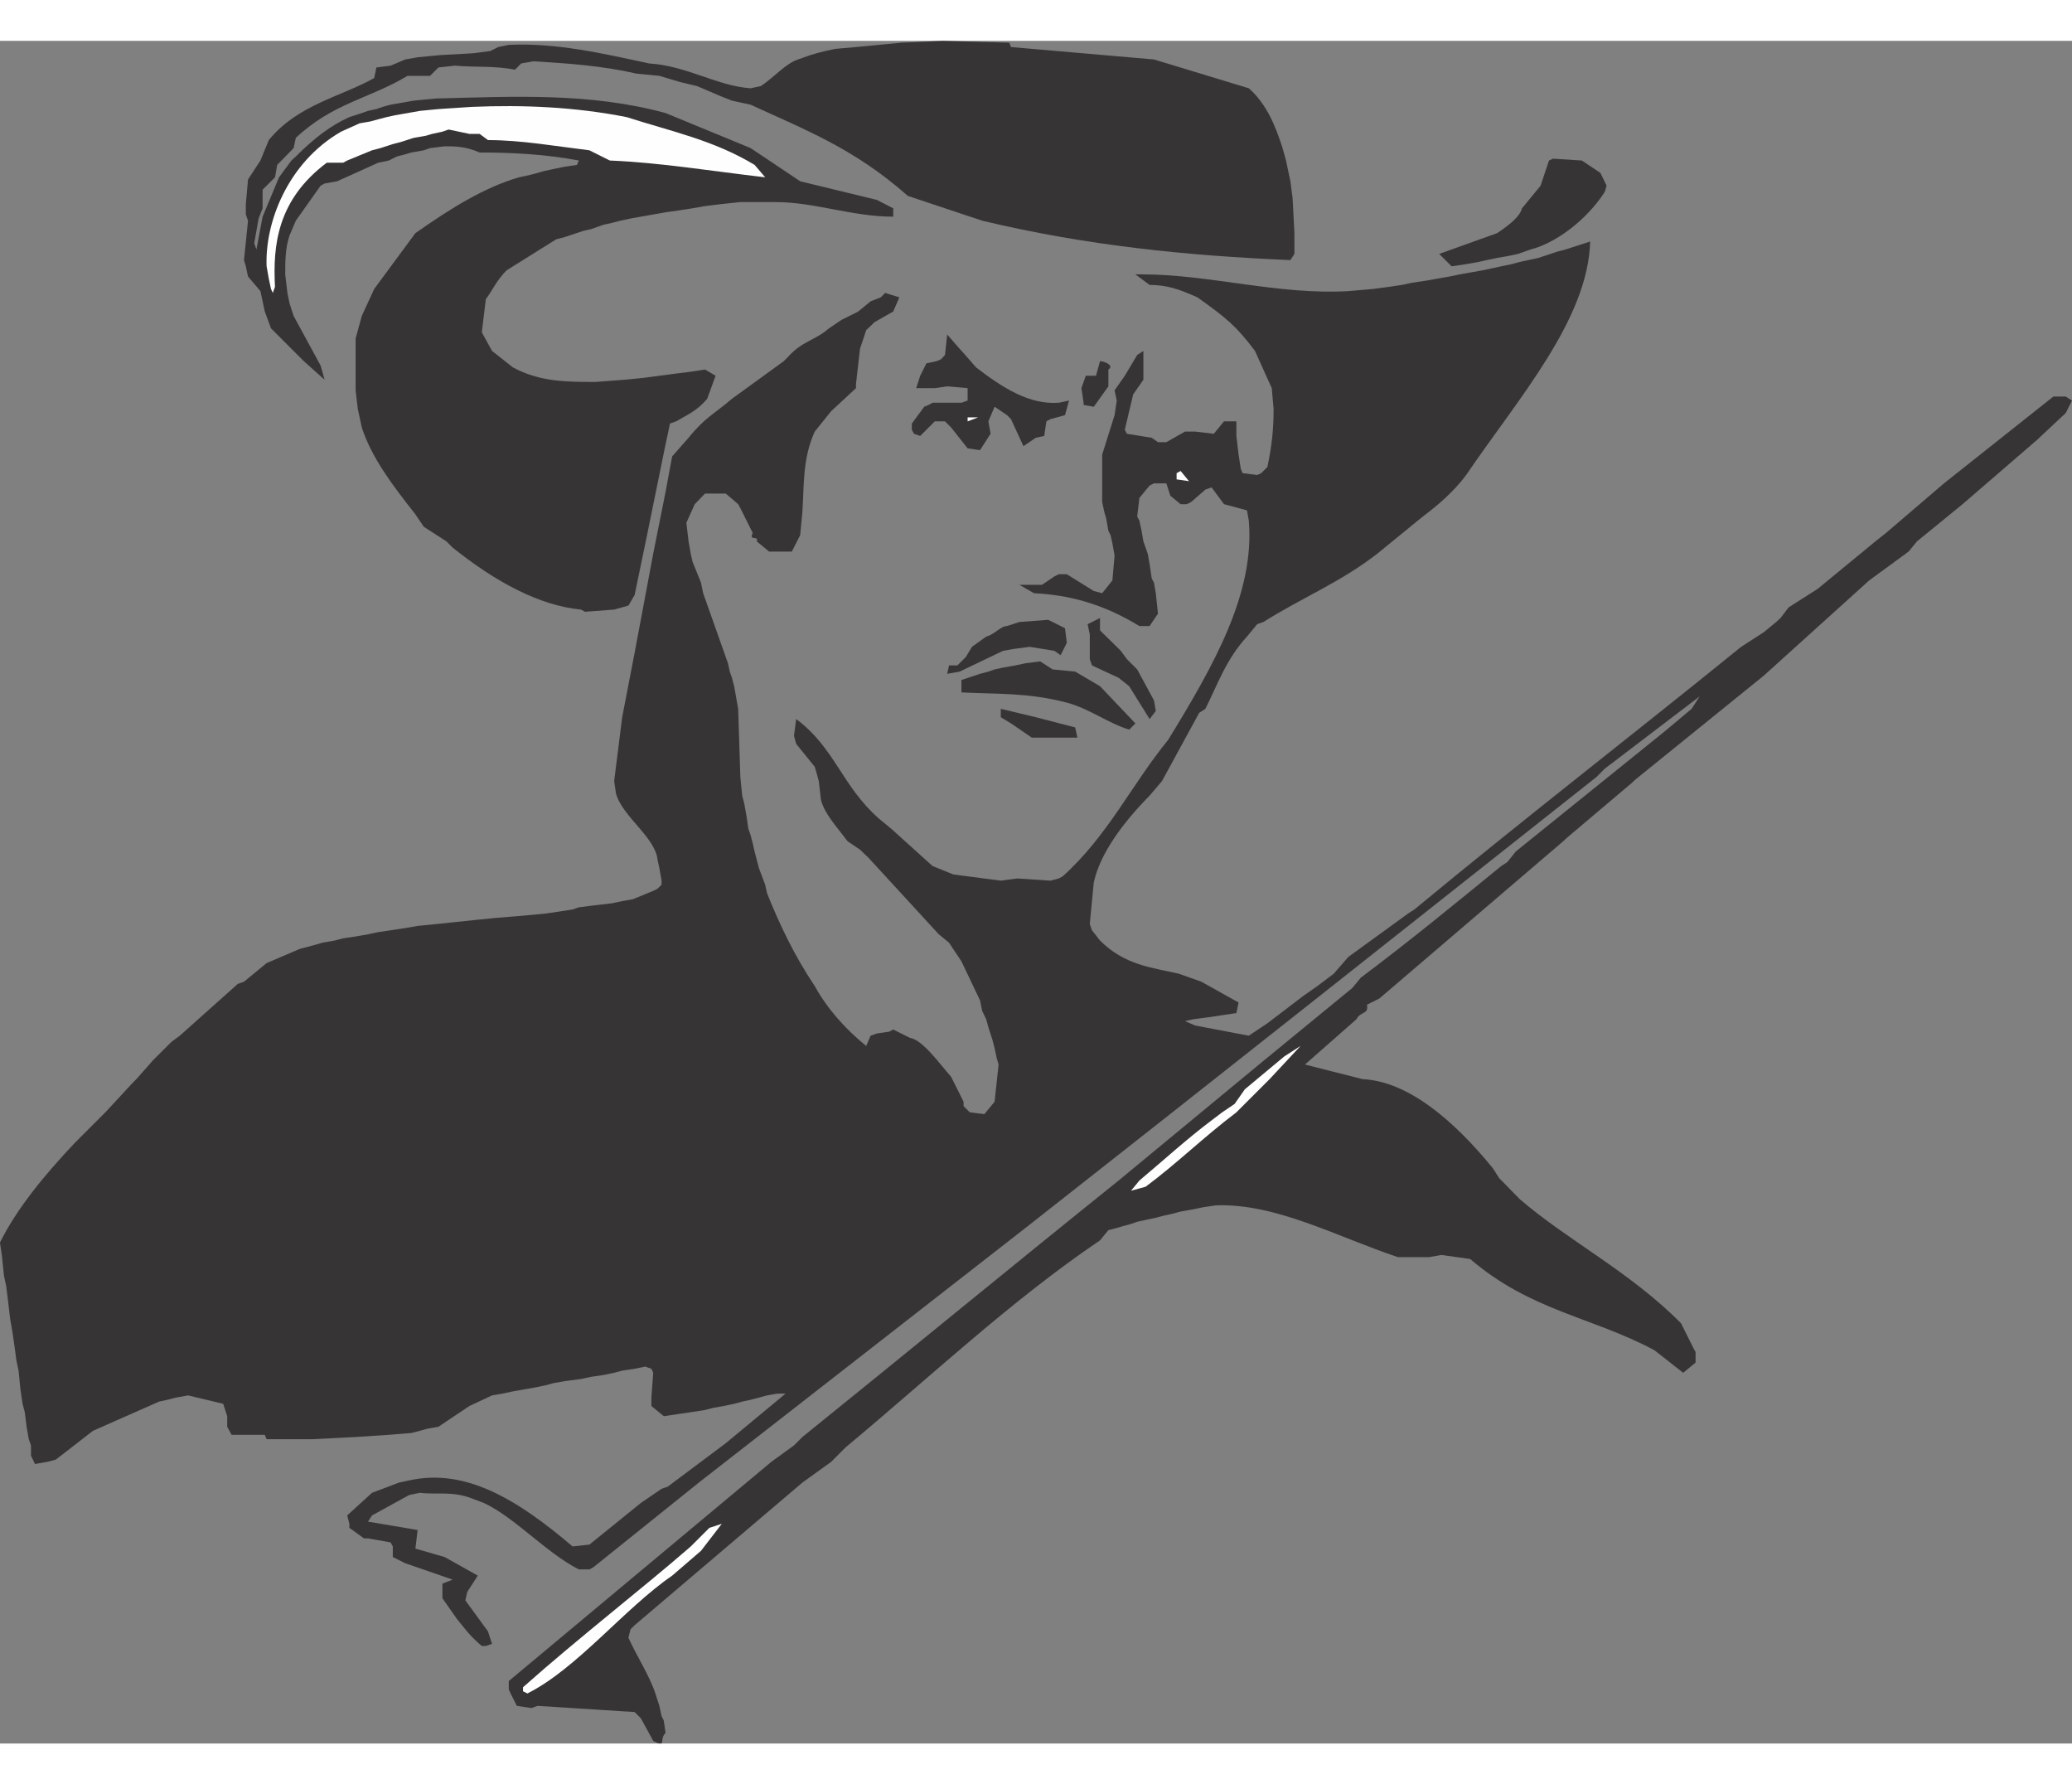 <?xml version="1.0" encoding="UTF-8"?>
<!DOCTYPE svg PUBLIC "-//W3C//DTD SVG 1.1//EN" "http://www.w3.org/Graphics/SVG/1.1/DTD/svg11.dtd">
<!-- Creator: CorelDRAW -->
<svg xmlns="http://www.w3.org/2000/svg" xml:space="preserve" width="7.848in" height="6.757in" version="1.1" style="shape-rendering:geometricPrecision; text-rendering:geometricPrecision; image-rendering:optimizeQuality; fill-rule:evenodd; clip-rule:evenodd"
viewBox="0 0 7847.73 6447.31"
 xmlns:xlink="http://www.w3.org/1999/xlink"
 xmlns:xodm="http://www.corel.com/coreldraw/odm/2003">
 <rect x="0" y="0" width="7847.73" height="6447.31" fill="#808080" stroke="none"/>
 <defs>
  <style type="text/css">
   <![CDATA[
    .fil1 {fill:#FEFEFE}
    .fil0 {fill:#373435}
   ]]>
  </style>
 </defs>
 <g id="Layer_x0020__x0028_Black_x0020_and_x0020_White_x0029_">
  <g id="_2008530817776">
   <path class="fil0" d="M2474.09 6437.32l-46.97 -85.65 -23.49 -23.48 -367.45 -23.48 -23.48 8.29 -55.26 -8.29 -23.48 -46.97 -6.91 -15.19 0 -31.77 994.61 -830.22 85.65 -62.16 31.77 -31.77c399.23,-321.87 798.45,-650.64 1197.67,-971.12l540.13 -446.2 345.35 -283.19 31.77 -38.68c187.87,-140.9 359.16,-281.8 531.84,-422.7l23.49 -15.19 31.77 -40.06 563.61 -454.48 102.22 -85.65 30.39 -46.97 -359.16 273.52 -31.77 31.77c-712.8,563.61 -1433.89,1135.51 -2153.6,1700.5l-1246.02 971.13 -399.23 320.48 -15.19 8.29 -40.06 0c-124.33,-63.55 -241.74,-196.16 -359.16,-251.42l-40.06 -15.19c-78.74,-31.77 -132.62,-15.2 -203.07,-23.49l-40.06 8.29 -140.91 77.36 -15.19 23.48 187.87 31.77 -8.29 70.45 110.51 31.77 125.71 70.45 -40.06 62.16 -6.91 31.77 85.65 117.42 15.19 46.97 -23.48 8.29 -15.2 0c-46.97,-40.06 -62.16,-63.55 -93.93,-102.22l-55.26 -78.74 0 -55.26 38.68 -15.19 -179.58 -62.16 -46.97 -23.49 0 -40.06 -8.29 -15.2 -85.65 -15.19 -15.2 0 -55.26 -40.06 0 -15.19 -8.29 -31.77 93.94 -85.65 102.23 -38.68 38.68 -8.29c212.73,-46.97 407.51,70.45 618.87,250.03l63.55 -6.91 194.78 -157.48 78.74 -53.87 23.48 -8.29 219.64 -164.38 226.55 -187.87 -30.39 0 -40.06 6.91 -30.39 8.29 -31.77 8.29 -31.77 6.91 -30.39 8.29 -40.06 8.29 -38.68 6.91 -31.77 8.29 -53.87 8.29 -46.97 6.9 -55.26 8.29 -46.97 -38.68 0 -31.77 6.91 -93.93 -6.91 -15.2 -23.48 -8.29 -40.06 8.29 -46.97 6.91 -30.39 8.29 -40.06 8.29 -46.97 6.91 -38.68 8.29 -62.16 8.29 -40.06 6.91 -30.39 8.29 -40.06 8.29 -38.68 6.91 -46.97 8.29 -38.68 8.29 -40.06 6.91 -85.65 40.06 -117.42 78.74 -40.06 6.91 -30.39 8.29 -31.77 8.29 -85.65 6.91 -125.71 8.29 -164.38 8.29 -172.67 0 -6.91 -16.58 -125.71 0 -16.58 -30.39 0 -40.06 -15.2 -46.97 -132.62 -31.77 -46.97 8.29 -31.77 8.29 -31.77 6.91 -250.03 110.51 -140.9 109.13 -31.77 8.29 -46.97 8.29 -15.2 -31.77 0 -38.68 -8.29 -23.48 -8.29 -46.97 -6.91 -55.26 -8.29 -31.77 -8.29 -55.26 -6.91 -70.45 -8.29 -38.68 -8.29 -62.16 -6.91 -46.97 -8.29 -46.97 -8.29 -70.45 -6.91 -55.26 -8.29 -38.68 -8.29 -78.74 -6.91 -46.97c62.16,-125.71 164.39,-251.42 281.81,-375.74l23.48 -23.48 93.94 -93.94 102.22 -110.51 15.2 -15.2 62.16 -70.45 70.45 -70.45 31.77 -23.48 219.64 -196.16 23.48 -8.29 85.65 -70.45 125.7 -53.87 31.77 -8.29 30.39 -8.29 23.49 -6.9 46.97 -8.29 31.77 -8.29 46.97 -6.91 46.97 -8.29 38.68 -8.29 46.97 -6.91 55.26 -8.29 46.97 -8.29 70.45 -6.91 78.74 -8.29 78.74 -8.29 70.45 -6.91 100.84 -8.29 87.03 -8.29 46.97 -6.91 53.87 -8.29 23.48 -8.29 55.26 -6.91 70.45 -8.29 38.68 -8.29 40.06 -6.91 77.36 -31.77 16.58 -8.29 15.2 -15.19 0 -15.2 -8.29 -46.97 -6.91 -31.77c-8.29,-85.65 -133.99,-164.39 -157.48,-251.42l-6.91 -46.97 30.39 -241.74 46.97 -243.13 70.45 -375.74 46.97 -234.84 24.87 -133.99 62.16 -70.45c62.16,-77.36 102.23,-93.94 164.39,-147.81l196.16 -142.28 15.2 -15.2c55.26,-62.16 102.23,-62.16 156.1,-109.13l46.97 -31.77 63.55 -31.77 46.97 -38.68 38.68 -15.19 16.58 -16.58 53.87 16.58 -23.48 53.87 -70.45 40.06 -31.77 30.39 -23.48 70.45 -15.2 134 0 15.19 -93.93 87.03 -62.16 77.36c-46.97,102.22 -40.06,204.45 -46.97,305.29l-8.29 87.03 -31.77 62.16 -23.49 0 -46.97 0 -15.2 0 -46.97 -38.68c8.29,-23.48 -31.77,0 -15.2,-31.77l-46.97 -93.94 -8.29 -15.19 -46.97 -40.06 -78.74 0 -38.68 40.06 -31.77 70.45 8.29 70.45 8.29 46.97 6.91 30.39 31.77 78.74 8.29 40.06 93.93 265.23 6.91 31.77 8.29 23.48 8.29 31.77 6.91 38.68 8.29 46.97 8.29 258.32 6.91 70.45 8.29 31.77 8.29 46.97 6.91 46.97 8.29 23.48 8.29 31.77 6.91 30.39 8.29 31.77 8.29 31.77 23.48 62.16 6.91 31.77c46.97,117.42 102.22,234.84 180.96,352.26 46.97,85.65 117.42,164.39 194.77,226.55l16.58 -38.68 23.48 -8.29 46.97 -6.91 15.2 -8.29 63.55 31.77c46.97,6.9 109.13,93.93 156.09,147.81l46.97 93.94 0 16.58 23.48 23.48 55.26 6.91 38.68 -46.97 15.2 -140.91 -6.91 -23.48 -8.29 -38.68 -8.29 -31.77 -15.19 -46.97 -8.29 -30.39 -15.19 -31.77 -8.29 -40.06 -70.45 -147.81 -46.97 -70.45 -38.68 -31.77 -266.61 -290.09 -31.77 -30.39 -46.97 -31.77c-46.97,-62.16 -85.65,-102.22 -100.84,-156.1l-8.29 -71.83 -8.29 -30.39 -6.9 -23.48 -70.45 -87.03 -8.29 -30.39 8.29 -63.55c147.81,110.51 171.29,251.41 313.58,377.12l46.97 38.68 156.1 140.9 78.74 31.77 179.58 23.48 62.16 -8.29 125.71 8.29 31.77 -8.29 15.19 -8.29c172.68,-156.09 258.32,-343.97 399.23,-516.64 172.67,-281.81 328.77,-555.32 305.29,-830.22l-6.91 -38.68 -87.03 -23.48 -46.97 -63.55 -23.48 8.29 -53.88 46.97 -16.58 8.29 -23.48 0 -38.68 -31.77 -15.2 -46.97 -46.97 0 -16.58 8.29 -38.68 46.97 -8.29 70.45 8.29 15.2 8.29 38.68 6.91 40.06 16.58 46.97 6.91 38.68 8.29 55.26 8.29 15.2 6.91 40.06 8.29 77.36 -31.77 46.97 -38.68 0c-140.91,-85.65 -266.61,-117.42 -399.23,-124.33l-55.26 -31.77 55.26 0 30.39 0 46.97 -31.77 16.58 -8.29 30.39 0 102.23 63.55 31.77 8.29 38.68 -48.35 8.29 -93.94 -8.29 -46.97 -6.91 -30.39 -8.29 -16.58 -8.29 -46.97 -6.91 -23.48 -8.29 -38.68 0 -179.58 46.97 -149.19 8.29 -55.26 -8.29 -38.68 38.68 -55.26 46.97 -78.74 23.48 -15.2 0 109.13 -38.68 55.26 -31.77 133.99 8.29 15.2 93.94 15.19 23.48 16.58 31.77 0 70.45 -40.06 38.68 0 70.45 8.29 38.68 -46.97 46.97 0 0 55.26 8.29 70.45 8.29 53.87 6.91 16.58 55.26 6.9 15.2 -6.9 23.48 -23.49c16.58,-78.74 23.48,-140.9 23.48,-219.64l-6.91 -78.74 -63.55 -140.9c-70.45,-93.94 -109.13,-125.71 -218.26,-203.06 -70.45,-31.77 -117.42,-46.97 -180.96,-46.97l-53.88 -40.06 23.48 0c258.32,0 516.64,78.74 783.25,63.54l93.94 -8.29 62.16 -8.29 46.97 -6.91 38.68 -8.29 55.26 -8.29 38.68 -6.91 46.97 -8.29 40.06 -8.29 38.68 -6.91 46.97 -8.29 38.68 -8.29 31.77 -6.9 40.06 -8.29 30.39 -8.29 31.77 -6.91 38.68 -8.29 70.45 -23.49 31.77 -8.29 93.94 -30.39c-8.29,297 -273.52,595.38 -469.67,884.09 -46.97,63.55 -110.52,117.42 -164.39,157.48l-172.67 140.9c-140.9,109.13 -281.81,164.39 -431,258.32l-23.48 8.29 -38.68 46.97c-78.74,85.65 -110.51,179.58 -157.48,273.52l-23.49 15.2 -140.9 258.32 -46.97 55.26c-100.84,102.23 -187.87,219.64 -211.35,328.77l-15.2 157.48 8.29 23.48 30.39 38.68c93.94,93.94 196.16,102.22 298.38,125.71l85.65 30.39 140.9 78.74 -8.29 40.06 -46.97 6.91 -53.87 8.29 -63.55 8.29 -30.39 6.91 38.68 16.58 203.06 38.68 70.45 -46.97 133.99 -102.22 55.26 -38.68 62.16 -46.97 55.26 -63.55 226.55 -164.39 23.48 -15.19c415.8,-343.97 821.93,-657.54 1237.73,-994.6l85.65 -55.26 46.97 -38.68 16.58 -15.2 30.39 -40.06 110.51 -70.45 218.26 -179.58 40.06 -31.77 219.64 -187.87 414.42 -328.77 46.97 0 23.49 15.2 -23.49 46.97 -109.13 102.23 -281.81 243.13 -172.67 140.9 -31.77 38.68 -149.19 109.13 -399.23 360.55 -484.87 392.32 -16.58 15.2 -241.74 204.45 -16.58 15.19 -696.23 595.38 -46.97 23.48c6.91,38.68 -23.48,23.48 -40.06,55.26l-194.78 171.29 218.26 55.26c172.67,8.29 345.35,156.1 493.16,337.06l24.87 38.68 15.2 15.2 62.16 63.54c180.96,156.1 415.8,273.52 610.58,469.68l46.97 93.94 8.29 15.19 0 40.06 -46.97 38.68 -109.13 -85.65c-234.84,-125.7 -469.67,-149.19 -697.61,-345.35l-109.13 -15.2 -46.97 8.29 -117.42 0c-234.84,-78.74 -462.77,-204.45 -689.32,-196.16l-46.97 6.9 -40.06 8.29 -46.97 8.29 -30.39 8.29 -31.77 6.91 -31.77 8.29 -38.68 8.29 -31.77 6.91 -23.48 8.29 -30.39 8.29 -23.48 6.91 -31.77 8.29 -31.77 38.68c-337.06,227.93 -642.35,516.64 -962.83,783.25l-55.26 55.26 -109.13 78.74 -635.44 540.13 -15.19 15.19 -8.29 31.77c31.77,70.45 78.74,140.91 102.23,211.35l15.19 46.97 8.29 38.68 8.29 16.58 6.9 46.97c-23.48,23.48 0,46.97 -30.39,38.68l-16.58 -8.29z"/>
   <path class="fil1" d="M1980.93 6249.45l0 -15.2c211.35,-187.87 454.48,-375.74 635.44,-533.22l70.45 -70.45 46.97 -15.19 -78.74 102.22 -109.13 93.94c-180.96,124.33 -360.55,352.26 -548.41,446.19l-16.58 -8.29z"/>
   <path class="fil1" d="M4283.72 4354.17l31.77 -38.68c93.94,-78.74 179.58,-157.48 273.52,-227.93l40.06 -30.39 46.97 -31.77 38.68 -55.26 149.19 -124.33 62.16 -40.06 -117.42 125.7 -15.19 15.2 -110.51 110.51c-124.33,93.94 -226.55,194.78 -343.97,281.81l-55.26 15.19z"/>
   <polygon class="fil0" points="3907.98,2638.47 3829.24,2584.6 3790.56,2561.12 3790.56,2529.34 3923.17,2561.12 4072.36,2599.8 4080.65,2638.47 3963.23,2638.47 "/>
   <path class="fil0" d="M4276.81 2608.08c-78.74,-23.48 -149.19,-78.74 -236.22,-102.22 -147.81,-38.68 -265.23,-31.77 -399.22,-38.68l0 -46.97 70.45 -23.49 31.77 -8.29 23.48 -8.29 31.77 -6.91 46.97 -8.29 38.68 -8.29 55.26 -6.91 46.97 30.39 85.65 8.29 93.94 55.26 133.99 140.9 -23.48 23.48z"/>
   <polygon class="fil0" points="4354.17,2568.02 4276.81,2443.7 4236.75,2411.92 4135.91,2364.95 4127.62,2341.47 4127.62,2247.54 4119.33,2208.86 4166.3,2185.37 4166.3,2232.34 4245.04,2309.7 4268.52,2341.47 4307.2,2380.15 4370.75,2497.57 4377.65,2537.63 "/>
   <path class="fil0" d="M3587.5 2396.73l6.91 -31.77 31.77 0 31.77 -31.77 23.48 -38.68 53.87 -38.68c31.77,-8.29 55.26,-40.06 78.74,-40.06l46.97 -15.19 109.13 -8.29 63.55 31.77 6.91 55.26 -23.48 46.97 -23.48 -16.58 -93.94 -15.19 -62.16 8.29 -38.68 6.91 -164.38 78.74 -46.97 8.29z"/>
   <path class="fil0" d="M2200.57 2153.6c-156.1,-15.19 -320.48,-102.22 -486.25,-234.84l-23.48 -23.48 -85.65 -55.26 -31.77 -46.97c-85.65,-109.13 -164.39,-211.35 -203.06,-328.77l-8.29 -38.68 -6.91 -31.77 -8.29 -70.45 0 -196.16 23.49 -85.65 46.97 -102.22 156.1 -211.35c133.99,-93.94 259.7,-172.67 392.32,-211.35l38.68 -8.29 31.77 -8.29 23.49 -6.9 38.68 -8.29 40.06 -8.29 46.97 -6.91 6.91 -16.58c-124.33,-23.48 -250.03,-30.39 -375.74,-30.39 -53.88,-23.48 -93.94,-23.48 -132.62,-23.48l-55.26 6.91 -23.48 8.29 -46.97 8.29 -23.48 6.91 -31.77 8.29 -30.39 15.2 -40.06 8.29 -156.1 70.45 -46.97 8.29 -15.19 8.29 -93.94 132.61 -23.48 55.26c-16.58,46.97 -16.58,100.84 -16.58,147.81l8.29 70.45 8.29 40.06 15.19 46.97 102.23 187.87 15.19 53.87 -78.74 -70.45 -15.2 -15.2 -109.13 -109.13 -23.48 -63.55 -8.29 -38.68 -8.29 -38.68 -46.97 -55.26 -8.29 -38.68 -6.91 -23.49 15.2 -149.19 -8.29 -23.48 0 -38.68 8.29 -93.94 46.97 -71.83 31.77 -77.36c109.13,-133.99 273.52,-164.38 399.23,-234.84l8.29 -40.06 53.87 -6.91 55.26 -23.48 46.97 -8.29 85.65 -8.29 125.71 -6.91 63.54 -8.29 30.39 -15.2 40.06 -8.29c179.58,-8.29 352.26,31.77 531.84,70.45 140.91,8.29 258.32,85.65 384.03,93.94l38.68 -8.29c46.97,-30.39 93.94,-85.65 140.91,-100.84l46.97 -16.58 23.48 -6.91 31.77 -8.29 38.68 -8.29 78.74 -6.91 87.03 -8.29 85.65 -8.29 156.1 -6.91 251.41 6.91 6.91 16.58 541.51 46.97 359.16 109.13c70.45,62.16 102.23,149.19 125.71,219.64l15.19 53.87 8.29 40.06 8.29 38.68 8.29 63.55 6.91 132.62 0 78.74 -15.19 23.48c-392.32,-16.58 -774.97,-55.26 -1167.28,-149.19l-281.8 -93.94c-204.45,-180.96 -392.32,-251.41 -595.38,-345.35l-70.45 -15.2 -38.68 -15.19 -93.94 -40.06 -63.54 -15.19 -78.74 -23.48 -85.65 -8.29c-132.62,-30.39 -258.32,-38.68 -390.94,-46.97l-46.97 8.29 -23.48 23.48c-78.74,-15.19 -149.19,-8.29 -227.93,-15.19l-62.16 6.91 -31.77 31.77 -85.65 0c-140.91,85.65 -281.81,102.22 -422.71,234.84l-8.29 38.68 -62.16 63.54 -8.29 46.97 -46.97 46.97 0 70.45 -15.2 38.68 -16.58 93.94 8.29 23.48 23.48 -124.33 62.16 -149.19 46.97 -63.55 16.58 -15.2c70.45,-70.45 132.61,-117.42 203.06,-149.19l46.97 -15.19 23.48 -8.29 31.77 -6.91 23.48 -8.29 30.39 -8.29 40.06 -6.91 46.97 -8.29 85.65 -8.29c290.1,-6.91 580.19,-23.48 868.9,55.26l321.87 132.62 187.87 125.7 290.1 70.45 62.16 31.77 0 31.77c-156.1,0 -297,-55.26 -446.19,-55.26l-132.62 0 -78.74 8.29 -55.26 6.91 -46.97 8.29 -53.87 8.29 -48.35 6.9 -46.97 8.29 -46.97 8.29 -38.68 6.91 -38.68 8.29 -31.77 8.29 -31.77 6.91 -46.97 16.58 -30.39 6.91 -70.45 23.48 -31.77 8.29 -187.87 117.42c-38.68,38.68 -55.26,78.74 -78.74,109.13l-15.2 125.7 38.68 70.45 78.74 62.16c102.22,55.26 203.06,55.26 313.58,55.26l109.13 -8.29 70.45 -6.9 62.16 -8.29 63.55 -8.29 55.26 -6.91 53.87 -8.29 40.06 23.48 -31.77 87.03c-38.68,46.97 -78.74,62.16 -117.42,85.65l-23.48 8.29 -16.58 77.36 -70.45 345.35 -46.97 226.55 -23.48 40.06 -53.87 15.19 -110.51 8.29 -15.2 -8.29z"/>
   <polygon class="fil1" points="4456.39,1660.44 4456.39,1636.96 4471.59,1628.67 4503.36,1667.35 "/>
   <path class="fil0" d="M3664.85 1543.02l-62.16 -78.74 -23.48 -23.48 -38.68 0 -55.26 55.26 -23.48 -8.29 -8.29 -15.2 0 -23.48 46.97 -63.55 16.58 -6.91 15.2 -8.29 38.68 0 70.45 0 23.48 -8.29 0 -46.97 -77.35 -6.91 -46.97 6.91 -70.45 0 15.19 -46.97 23.49 -46.97 38.68 -8.29 16.58 -6.91 15.19 -16.58 8.29 -77.36 46.97 53.87 15.2 16.58 46.96 53.87c102.23,78.74 203.07,142.28 313.58,133.99l38.68 -8.29 -15.2 55.26 -55.26 15.19 -15.2 8.29 -8.29 55.26 -31.77 6.91 -46.97 31.77 -46.97 -102.23 -15.2 -15.19 -46.97 -31.77 -23.48 55.26 8.29 46.97 -40.06 62.16 -46.97 -6.91z"/>
   <polygon class="fil1" points="3664.85,1440.8 3664.85,1425.61 3704.91,1425.61 "/>
   <path class="fil0" d="M4104.14 1378.64l0 -8.29 -8.29 -55.26 16.58 -46.97 38.68 0 15.2 -55.26c16.58,0 55.26,16.58 31.77,31.77l0 63.54 -55.26 77.36 -38.68 -6.91z"/>
   <path class="fil1" d="M1033.29 954.55l-6.91 -15.19 -8.29 -38.68 -8.29 -46.97c-6.91,-164.39 78.74,-392.32 281.8,-509.74l70.45 -31.77 40.06 -6.91 30.39 -8.29 31.77 -8.29 31.77 -6.9 46.97 -8.29 46.97 -8.29 70.45 -6.91 125.71 -8.29c194.77,-8.29 390.94,0 587.09,38.68 172.67,55.26 328.77,87.03 484.87,180.96l40.06 46.97c-204.45,-23.48 -392.32,-55.26 -588.48,-63.55l-77.36 -38.68c-125.71,-15.19 -258.32,-38.68 -384.03,-38.68l-31.77 -23.48 -38.68 0 -78.74 -16.58 -23.49 8.29 -38.68 8.29 -23.49 6.91 -46.97 8.29 -46.97 15.19 -31.77 8.29 -46.97 15.2 -31.77 8.29 -93.94 38.68 -15.19 8.29 -62.16 0c-187.87,140.9 -204.45,313.58 -196.16,469.67l-8.29 23.48z"/>
   <path class="fil0" d="M5497.97 853.71l-46.97 -46.97 219.64 -78.74c46.97,-31.77 85.65,-62.16 93.94,-93.94l70.45 -85.65 31.77 -95.32 15.2 -6.91 109.13 6.91 70.45 46.97 23.48 48.35 -6.91 23.48c-70.45,109.13 -187.87,194.78 -281.8,218.26l-46.97 16.58 -31.77 6.91 -46.97 8.29 -40.06 8.29 -30.39 6.91 -46.97 8.29 -55.26 8.29z"/>
  </g>
 </g>
</svg>

